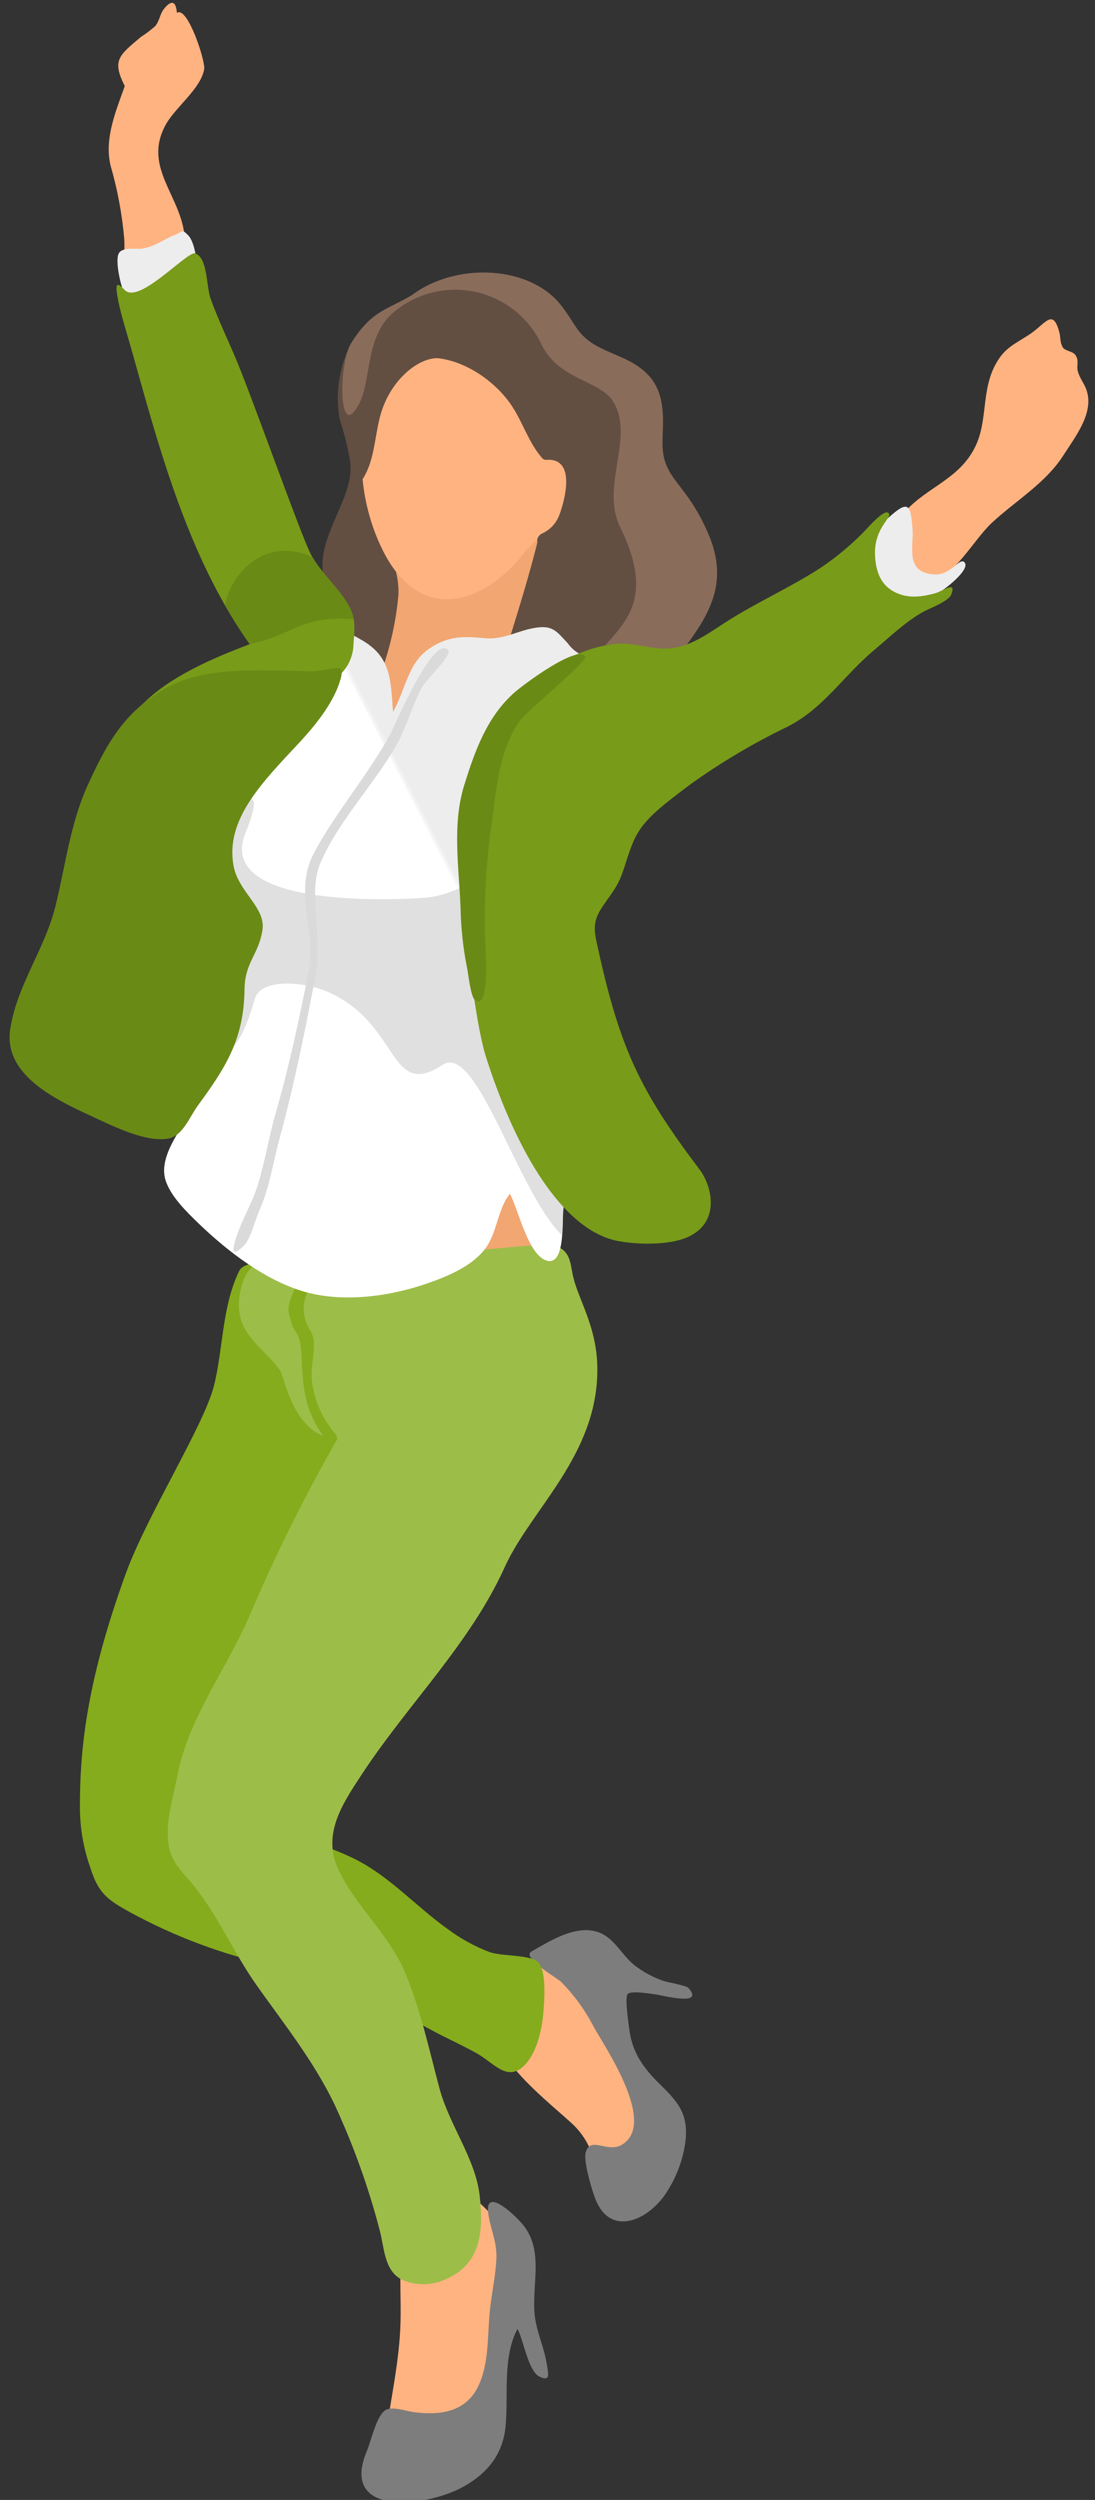 <svg xmlns="http://www.w3.org/2000/svg" width="103" height="235" viewBox="0 0 103 235" fill="none">
    <rect x="0" y="0" width="103" height="235" fill="#333333" stroke="none"/>
    <path d="M47.418 120.802C49.557 120.802 51.29 118.616 51.29 115.92C51.29 113.225 49.557 111.039 47.418 111.039C45.28 111.039 43.547 113.225 43.547 115.92C43.547 118.616 45.28 120.802 47.418 120.802Z" fill="#F2A672"/>
    <path d="M36.2 229.533C36.682 225.774 37.58 222.071 37.675 218.267C37.731 216.157 37.562 214.053 37.765 211.949C37.949 210.069 38.326 207.83 39.785 206.49C41.984 204.481 43.712 205.715 45.513 207.455C47.993 209.845 48.981 212.347 48.414 215.809C48.117 217.588 47.539 219.313 47.292 221.096C47.045 222.879 47.051 224.754 46.534 226.527C45.58 229.809 43.092 231.851 39.801 232.592C37.036 233.214 35.824 232.479 36.2 229.533Z" fill="#FFB380"/>
    <path d="M46.127 188.217C46.992 183.981 52.956 182.965 55.509 186.22C57.012 188.139 57.809 190.568 58.729 192.797C59.65 195.026 61.137 197.583 61.035 200.091C60.945 202.243 59.352 203.638 57.158 203.631C55.811 203.631 56.132 203.48 55.525 202.06C55.099 201.056 54.447 200.163 53.62 199.451C50.785 196.88 45.213 192.678 46.127 188.217Z" fill="#FFB380"/>
    <path d="M49.997 183.44C51.625 182.525 53.69 181.195 55.653 181.476C57.616 181.756 58.279 183.58 59.625 184.691C60.456 185.346 61.392 185.858 62.392 186.205C62.739 186.334 64.557 186.632 64.77 186.881C66.342 188.688 62.155 187.51 61.443 187.443C61.112 187.403 59.333 187.111 59.041 187.443C58.749 187.774 59.131 190.248 59.187 190.697C59.445 192.874 60.466 194.338 61.992 195.842C63.709 197.525 64.742 198.619 64.49 201.167C64.299 202.791 63.759 204.354 62.907 205.75C61.269 208.64 57.296 210.598 55.888 206.401C55.602 205.565 54.856 203.102 55.102 202.3C55.574 200.741 57.144 202.457 58.536 201.588C61.779 199.568 56.976 192.551 55.837 190.512C55.044 188.969 54.021 187.555 52.802 186.321C52.438 185.936 48.986 184.006 49.997 183.44Z" fill="#7D7D7D"/>
    <path d="M34.523 230.36C34.91 229.451 35.393 227.164 36.206 226.59C36.846 226.136 38.192 226.657 38.961 226.753C41.683 227.095 44.118 226.635 45.19 223.841C46.06 221.596 45.83 219.083 46.132 216.732C46.317 215.273 46.615 213.831 46.693 212.355C46.772 210.672 46.079 209.454 45.913 207.933C45.683 205.756 48.102 207.9 49.022 208.932C51.177 211.334 50.082 214.42 50.267 217.309C50.38 219.06 51.193 220.597 51.44 222.288C51.558 223.096 51.822 223.921 50.75 223.41C49.678 222.899 49.241 219.915 48.674 218.923C47.237 221.66 47.849 225.151 47.552 228.124C47.288 230.817 45.711 232.669 43.264 233.926C39.769 235.691 31.908 236.543 34.523 230.36Z" fill="#7D7D7D"/>
    <path d="M7.516 169.899C7.516 164.849 7.998 158.48 11.819 147.953C13.861 142.342 19.203 133.994 20.14 130.212C20.992 126.77 20.886 122.774 22.496 119.479C23.343 117.739 30.862 118.996 33.124 118.917C36.771 118.799 45.277 117.425 46.709 119.26C47.626 120.45 48.26 121.834 48.561 123.306C48.863 124.778 48.824 126.3 48.449 127.755C47.68 130.801 44.841 132.035 42.114 132.933C39.152 133.904 34.82 134.415 32.463 136.525C31.229 137.647 30.634 139.386 29.955 140.845C28.911 143.09 27.872 145.334 26.84 147.579C24.794 151.989 22.75 156.405 20.707 160.826C19.102 164.288 16.852 168.221 21.419 170.364C25.347 172.182 29.763 172.912 33.572 174.852C36.743 176.49 39.184 179.245 42.079 181.31C43.292 182.222 44.628 182.958 46.046 183.498C47.241 183.925 49.923 183.712 50.635 184.469C51.438 185.316 51.197 188.195 51.101 189.289C50.95 190.916 50.456 193.127 49.196 194.271C47.63 195.679 46.39 193.85 44.78 192.98C42.752 191.858 40.645 191.016 38.704 189.726C34.731 187.078 30.287 185.759 25.652 184.766C20.984 183.745 16.485 182.067 12.287 179.784C10.043 178.56 9.241 177.932 8.494 175.559C7.849 173.741 7.519 171.826 7.518 169.897L7.516 169.899Z" fill="#85AC1C"/>
    <path d="M16.702 166.852C17.768 161.409 21.336 156.875 23.502 151.82C25.922 146.133 28.677 140.594 31.751 135.233C27.632 135.137 26.791 129.454 26.331 128.803C24.715 126.559 22.106 125.391 22.51 122.031C23.121 116.897 26.746 118.743 29.955 118.698C33.841 118.715 37.724 118.484 41.581 118.007C43.421 117.755 45.25 117.446 47.102 117.323C48.281 117.244 51.804 116.761 52.713 117.323C53.74 117.918 53.667 119.073 53.943 120.128C54.504 122.372 56.232 124.92 56.187 128.864C56.142 136.856 49.903 141.937 47.474 147.319C44.236 154.478 38.412 160.145 34.085 166.715C32.144 169.661 30.186 172.539 31.954 176.012C33.721 179.485 36.645 181.92 38.125 185.479C39.606 189.037 40.37 192.705 41.358 196.38C42.28 199.775 44.724 202.939 45.117 206.368C45.471 209.532 45.353 212.753 41.992 214.223C41.349 214.533 40.646 214.702 39.932 214.719C39.218 214.735 38.508 214.599 37.851 214.318C36.134 213.482 36.168 211.362 35.719 209.661C34.653 205.564 33.216 201.573 31.426 197.736C29.462 193.691 26.719 190.257 24.132 186.61C21.98 183.569 20.505 180.045 18.151 177.161C17.241 176.038 16.245 175.231 15.906 173.682C15.462 171.501 16.276 169.006 16.702 166.852Z" fill="#9DBD49"/>
    <path d="M29.228 118.582C29.526 118.021 30.407 118.515 30.109 119.099C29.2 120.911 28.033 122.342 28.835 124.385C29.077 125.014 29.397 125.227 29.497 125.957C29.649 127.196 29.205 128.454 29.329 129.716C29.535 131.606 30.319 133.388 31.573 134.818C31.988 135.317 31.27 136.041 30.85 135.536C28.718 132.983 28.487 130.665 28.364 127.483C28.263 124.919 27.578 125.418 27.354 124.116C27.259 123.842 27.186 123.56 27.135 123.275C27.067 121.764 28.577 119.878 29.228 118.582Z" fill="#85AC1C"/>
    <path d="M11.735 8.094C10.517 5.653 11.173 5.232 13.249 3.476C13.723 3.171 14.173 2.832 14.596 2.461C15.011 1.972 15.026 1.338 15.421 0.844C16.01 0.093 16.544 -0.065 16.639 1.213C17.643 0.517 19.326 5.741 19.208 6.482C18.922 8.311 16.504 10.068 15.595 11.711C13.351 15.768 17.138 18.444 17.378 22.407C17.507 24.461 15.914 25.662 13.935 26.116C11.13 26.761 11.792 24.64 11.691 22.497C11.49 20.156 11.059 17.841 10.406 15.585C9.788 13.042 10.899 10.45 11.735 8.094Z" fill="#FFB380"/>
    <path d="M30.416 54.154C30.039 52.173 30.898 50.226 31.655 48.476C32.34 46.865 33.125 45.255 32.952 43.46C32.727 42.106 32.397 40.772 31.965 39.47C31.513 37.006 31.894 34.462 33.048 32.238C34.995 29.158 36.381 29.158 38.737 27.751C42.137 25.187 47.558 24.867 51.081 27.156C52.568 28.126 53.202 29.265 54.14 30.69C55.262 32.441 56.883 32.861 58.668 33.686C61.501 34.988 62.417 36.739 62.36 39.808C62.36 41.008 62.175 42.221 62.562 43.399C62.949 44.577 63.74 45.396 64.406 46.322C65.483 47.746 66.34 49.323 66.948 51.001C68.199 54.67 66.998 57.319 64.81 60.332C62.566 63.435 60.293 66.711 57.072 68.855C49.217 74.101 41.362 73.013 37.17 70.852C34.281 69.365 31.29 65.915 31.84 62.615C32.154 60.735 32.311 58.76 31.582 56.926C31.207 55.961 30.612 55.197 30.416 54.154Z" fill="#634E42"/>
    <path d="M35.944 62.963C36.737 60.712 37.249 58.371 37.471 55.995C37.622 53.751 36.477 51.664 36.023 49.526C35.687 47.886 35.687 46.194 36.025 44.555C36.362 42.915 37.03 41.361 37.987 39.987C38.98 38.718 40.351 37.799 41.902 37.362C43.453 36.925 45.102 36.994 46.611 37.558C50.023 38.815 51.414 42.08 51.509 45.329C51.616 49.021 47.705 60.574 47.145 62.594C46.667 64.429 45.51 66.013 43.907 67.026C41.932 68.44 38.324 70.679 36.012 69.231C34.519 68.302 35.327 64.869 35.944 62.963Z" fill="#F2A672"/>
    <path d="M37.206 34.51C39.411 32.266 43.107 31.817 45.689 32.575C48.59 33.435 51.328 35.582 51.743 39.74C51.822 40.547 51.743 41.768 52.136 42.495C52.327 42.843 53.09 43.505 53.292 43.898C53.868 44.908 54.029 46.103 53.74 47.231C53.591 47.91 53.299 48.551 52.885 49.11C52.47 49.669 51.941 50.134 51.333 50.474C50.856 50.76 50.542 50.737 50.211 51.007C49.67 51.526 49.173 52.089 48.724 52.69C44.723 57.177 39.241 58.217 36.015 51.753C33.351 46.45 32.986 38.779 37.206 34.51Z" fill="#FFB380"/>
    <path d="M36.09 34.431C38.334 31.373 43.316 29.944 47.659 31.306C52.541 32.832 55.481 36.698 55.481 41.517C55.481 46.005 53.444 49.883 50.809 50.966C50.338 51.157 50.484 50.355 51.022 50.136C51.403 49.958 51.744 49.705 52.024 49.392C52.304 49.078 52.517 48.711 52.65 48.312C53.076 47.134 54.237 43.128 51.488 43.218C51.405 43.237 51.318 43.235 51.235 43.212C51.153 43.188 51.078 43.144 51.017 43.083C49.726 41.63 49.182 39.683 48.093 38.078C46.567 35.834 43.806 33.938 41.136 33.668C39.256 33.668 36.58 35.823 35.716 39.279C35.224 41.243 35.205 43.314 34.123 45.02C33.791 45.547 33.225 45.138 33.23 44.531C33.281 40.131 33.607 37.87 36.09 34.431Z" fill="#634E42"/>
    <path d="M50.97 32.451C50.389 31.19 49.522 30.081 48.439 29.212C47.356 28.343 46.086 27.737 44.73 27.441C43.373 27.146 41.966 27.17 40.619 27.51C39.273 27.851 38.024 28.499 36.971 29.404C34.02 31.957 35.164 36.648 33.245 38.758C31.831 40.306 31.938 33.983 33.043 32.238C34.99 29.158 36.376 29.158 38.732 27.751C42.132 25.187 47.553 24.867 51.077 27.156C52.569 28.126 53.197 29.265 54.135 30.69C55.257 32.441 56.878 32.861 58.663 33.686C61.496 34.988 62.413 36.739 62.361 39.808C62.361 41.008 62.17 42.221 62.557 43.399C62.943 44.577 63.735 45.396 64.401 46.322C65.475 47.747 66.332 49.324 66.943 51.001C68.188 54.67 66.987 57.319 64.799 60.332C62.555 63.435 53.381 69.831 54.851 63.979C55.94 59.63 62.807 58.631 58.341 49.564C56.444 45.721 59.721 41.148 57.701 37.782C56.475 35.745 52.62 35.755 50.97 32.451Z" fill="#8A6C5B"/>
    <path d="M85.014 48.222C87.147 45.748 90.356 45.063 91.826 41.798C93.005 39.166 92.195 36.187 94.071 33.573C94.845 32.484 96.001 32.041 97.05 31.289C98.419 30.302 99.047 29.045 99.637 31.199C99.794 31.788 99.671 32.164 99.99 32.681C100.181 32.988 100.905 33.012 101.152 33.365C101.544 33.927 101.23 34.364 101.387 34.919C101.589 35.604 101.948 35.985 102.178 36.602C102.964 38.74 101.213 40.956 100.001 42.842C98.318 45.451 95.513 47.078 93.268 49.173C91.547 50.795 89.795 54.223 87.343 54.829C83.354 55.842 83.124 50.433 85.014 48.222Z" fill="#FFB380"/>
    <path d="M80.623 52.975C80.93 50.91 82.34 49.72 83.872 48.402C85.515 46.988 85.673 47.566 85.839 49.788C85.962 51.37 85.092 53.811 87.848 53.996C89.446 54.109 90.249 52.386 90.709 52.846C91.304 53.441 89.234 55.09 88.742 55.422C87.356 56.405 86.345 57.425 84.562 57.251C82.099 57.009 80.247 55.489 80.623 52.975Z" fill="#EDEDED"/>
    <path d="M11.184 23.798C11.553 23.184 12.867 23.45 13.35 23.372C14.623 23.169 15.37 22.508 16.453 22.081C17.221 21.783 17.048 21.466 17.693 22.109C18.338 22.752 18.585 24.78 18.507 25.526C18.311 27.349 16.75 28.506 15.017 28.747C13.766 28.915 12.335 28.562 11.65 27.434C11.364 26.918 10.791 24.449 11.184 23.798Z" fill="#EDEDED"/>
    <path d="M18.127 104.309C19.686 101.727 20.775 96.6 20.848 94.142C20.893 92.655 20.797 91.376 21.308 89.934C21.745 88.677 22.89 87.286 22.951 85.95C23.052 83.644 21.268 81.463 21.487 78.998C21.733 76.416 23.451 74.313 24.725 72.17C26.302 69.527 27.25 66.559 28.9 63.956C29.65 62.699 30.51 61.51 31.469 60.404C32.535 59.248 32.782 59.45 34.056 60.185C36.783 61.762 36.749 63.893 36.968 66.918C38.141 64.876 38.342 62.345 40.38 60.971C42.181 59.747 43.651 59.809 45.586 59.994C47.354 60.163 48.66 59.287 50.328 59.018C51.995 58.749 52.337 59.332 53.397 60.46C53.716 60.912 54.142 61.278 54.637 61.526C55.198 61.728 56.051 61.342 56.494 61.661C57.616 62.46 56.724 64.646 56.248 65.487C55.387 67.008 54.004 68.18 53.061 69.628C51.71 71.709 50.631 73.955 49.852 76.311C48.169 81.228 48.999 84.76 50.542 89.546C51.218 91.651 51.288 93.693 51.518 95.87C51.743 97.946 52.607 99.512 53.301 101.453C54.053 103.557 53.862 105.453 53.536 107.625C53.211 109.796 53.178 111.776 52.975 113.88C52.88 115.003 53.127 118.93 51.472 118.515C49.665 118.049 48.745 113.597 47.959 112.214C46.753 113.751 46.798 115.878 45.597 117.432C44.334 119.07 42.062 119.991 40.182 120.647C36.574 121.898 32.102 122.499 28.399 121.354C24.847 120.26 21.419 117.628 18.771 115.093C17.615 113.97 15.999 112.445 15.545 110.851C14.945 108.69 17.003 106.138 18.127 104.309Z" fill="url(#paint0_linear_1058614_339)"/>
    <path d="M11.716 27.249C13.051 28.691 17.607 23.58 18.355 23.821C19.544 24.203 19.393 26.901 19.802 28.046C20.504 30.021 21.43 31.912 22.237 33.847C23.999 38.089 28.353 50.472 29.279 52.178C30.205 53.884 31.624 55.028 32.612 56.611C33.498 58.03 33.38 58.855 33.252 60.538C33.24 61.293 33.018 62.03 32.612 62.667C32.206 63.304 31.631 63.816 30.952 64.146C27.215 65.66 23.253 65.1 19.365 66.261C17.535 66.822 15.027 68.387 13.193 68.46C11.359 68.534 12.455 67.198 13.389 66.216C15.998 63.568 20.09 61.839 23.489 60.555C19.561 55.011 17.087 48.648 15.073 42.207C14.108 39.121 13.255 36.007 12.38 32.893C12.004 31.541 11.347 29.526 11.078 28.051C10.896 26.991 10.796 26.261 11.716 27.249Z" fill="#789B19"/>
    <path d="M20.848 94.129C20.899 92.642 20.803 91.358 21.314 89.916C21.752 88.665 22.896 87.272 22.958 85.938C23.059 83.632 21.275 81.451 21.494 78.986C21.626 77.78 22.009 76.614 22.616 75.563C23.822 74.66 24.496 74.845 23.093 78.29C20.164 85.506 37.525 84.569 39.971 84.389C43.113 84.159 45.021 81.955 47.395 82.532C47.877 82.65 48.404 82.757 48.966 82.891C49.23 85.156 49.751 87.384 50.52 89.53C51.196 91.634 51.266 93.677 51.496 95.862C51.72 97.938 52.585 99.503 53.279 101.445C54.036 103.543 53.84 105.44 53.514 107.616C53.211 109.706 53.155 111.768 52.953 113.872C52.913 114.31 52.953 115.219 52.852 116.116C48.661 112.01 44.845 97.965 41.63 100.098C36.429 103.54 37.663 95.811 30.364 93.056C28.304 92.276 24.517 91.985 23.97 93.898C22.624 98.656 21.21 99.509 20.043 98.903C20.457 97.34 20.727 95.742 20.848 94.129Z" fill="#E0E0E0"/>
    <path d="M48.214 65.475C50.734 63.129 54.532 60.803 58.038 60.52C59.497 60.402 60.877 60.918 62.313 60.969C64.558 61.047 66.286 59.768 68.11 58.584C71.072 56.66 74.318 55.251 77.272 53.321C78.648 52.385 79.933 51.322 81.11 50.145C81.469 49.803 83.293 47.615 83.623 48.294C83.842 48.748 82.187 49.702 82.31 52.221C82.372 53.551 82.754 54.83 83.938 55.532C85.121 56.233 86.356 56.208 87.966 55.767C88.696 55.571 90.015 54.516 89.476 55.896C89.23 56.524 87.447 57.187 86.9 57.484C85.217 58.399 83.707 59.868 82.243 61.097C79.342 63.516 77.501 66.556 74.096 68.302C70.871 69.854 67.789 71.685 64.882 73.772C63.424 74.895 61.69 76.101 60.528 77.526C59.367 78.951 59.081 80.651 58.463 82.278C57.959 83.608 57.212 84.349 56.488 85.516C55.686 86.812 55.927 87.732 56.269 89.231C58.334 98.651 60.287 102.641 65.808 109.94C66.992 111.506 67.794 114.9 64.686 116.291C62.946 117.072 60 117.004 58.177 116.668C52.936 115.708 48.543 108.195 45.726 99.397C44.711 96.211 43.83 88.248 43.751 85.707C43.534 78.793 42.541 70.748 48.214 65.475Z" fill="#789B19"/>
    <path d="M43.675 73.777C44.674 70.573 45.819 67.358 48.409 65.08C49.194 64.39 54.249 60.593 55.041 61.713C55.339 62.134 49.57 66.808 48.914 67.737C46.962 70.504 46.726 73.909 46.282 77.186C45.756 80.74 45.535 84.333 45.62 87.925C45.62 88.643 46.182 95.135 44.678 94.007C44.269 93.71 44.044 91.483 43.932 90.977C43.557 89.099 43.353 87.191 43.32 85.276C43.17 81.475 42.514 77.492 43.675 73.777Z" fill="#6A8A16"/>
    <path d="M0.958 96.768C1.558 92.689 4.201 89.233 5.194 85.265C6.187 81.298 6.58 77.466 8.28 73.741C10.081 69.813 11.742 66.845 15.647 64.656C19.407 62.552 24.922 63.046 29.113 63.091C31.358 63.119 32.732 61.879 31.891 64.291C31.189 66.3 29.613 68.219 28.255 69.701C24.669 73.544 21.185 76.995 21.965 81.371C22.408 83.857 25.029 85.299 24.686 87.442C24.317 89.765 23.053 90.427 23.003 92.935C22.953 97.569 21.348 100.201 18.654 103.865C17.762 105.083 17.196 106.816 15.754 107.041C13.672 107.36 10.766 105.918 8.914 105.066C5.621 103.533 0.301 101.221 0.958 96.768Z" fill="#6A8A16"/>
    <path d="M22.009 117.083C22.469 115.08 23.653 113.334 24.253 111.377C24.93 109.133 25.303 106.843 25.937 104.605C27.205 100.234 28.153 95.753 29.017 91.388C29.836 87.264 27.519 83.915 29.578 80.094C31.509 76.463 34.768 72.626 36.727 68.978C37.096 68.283 40.801 59.53 42.164 61.123C42.557 61.589 40.049 63.929 39.673 64.627C38.724 66.422 38.242 68.398 37.214 70.181C35.199 73.677 31.76 77.324 30.172 81.05C29.426 82.806 29.645 84.483 29.751 86.358C29.88 88.737 30.015 90.016 29.567 92.32C28.68 96.944 27.642 102.122 26.346 106.835C25.695 109.209 25.387 111.56 24.382 113.832C23.984 114.741 23.675 116.076 23.137 116.868C23.014 117.056 21.695 118.425 22.009 117.083Z" fill="url(#paint1_linear_1058614_339)"/>
    <path d="M21.176 56.897C21.852 58.097 22.691 59.421 23.493 60.555L24.543 60.275C27.707 59.433 28.751 57.816 33.272 58.21C33.164 57.633 32.939 57.085 32.61 56.599C31.667 55.096 30.309 53.923 29.406 52.391C25.008 50.36 21.723 53.799 21.176 56.897Z" fill="#6A8A16"/>
    <defs>
        <linearGradient id="paint0_linear_1058614_339" x1="136.365" y1="264.997" x2="136.841" y2="264.752" gradientUnits="userSpaceOnUse">
            <stop stop-color="white"/>
            <stop offset="0.4" stop-color="#F5F5F5"/>
            <stop offset="1" stop-color="#EDEDED"/>
        </linearGradient>
        <linearGradient id="paint1_linear_1058614_339" x1="136.243" y1="264.442" x2="136.243" y2="265.01" gradientUnits="userSpaceOnUse">
            <stop stop-color="#DADADA"/>
            <stop offset="1" stop-color="#C6C6C6"/>
        </linearGradient>
    </defs>
</svg>